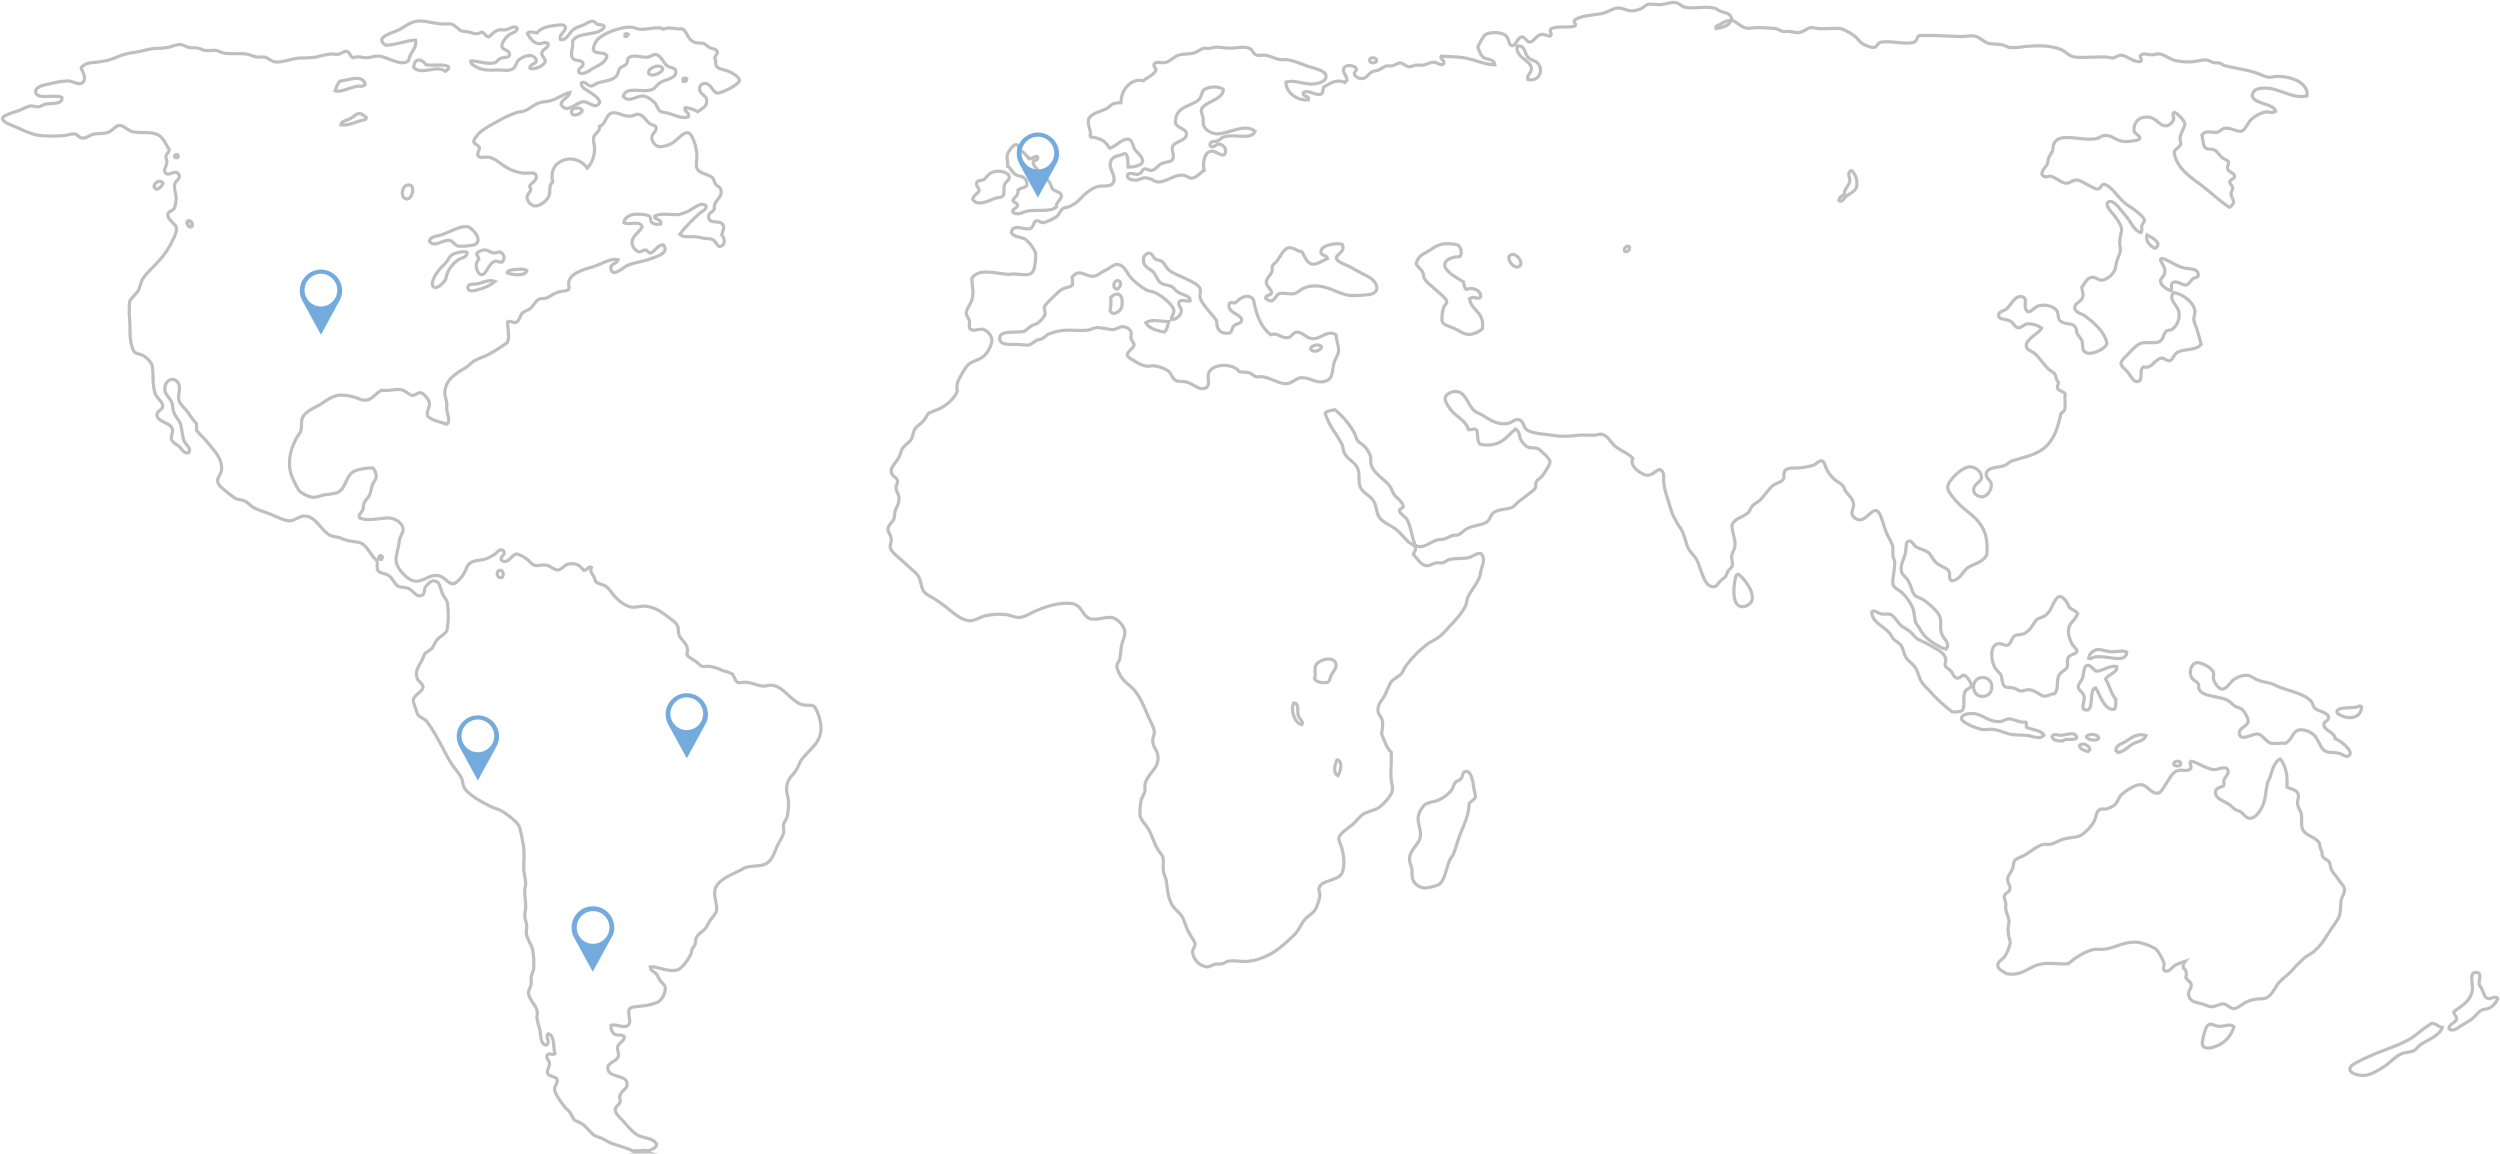 <?xml version="1.0" encoding="utf-8"?>
<!-- Generator: Adobe Illustrator 24.2.1, SVG Export Plug-In . SVG Version: 6.00 Build 0)  -->
<svg version="1.1" id="Layer_1" xmlns="http://www.w3.org/2000/svg" xmlns:xlink="http://www.w3.org/1999/xlink" x="0px" y="0px"
	 viewBox="0 0 779 359.5" style="enable-background:new 0 0 779 359.5;" xml:space="preserve">
<style type="text/css">
	.st0{opacity:0.5;}
	.st1{fill:none;stroke:#7F7F7F;stroke-miterlimit:10;}
	.st2{fill:#74ABDE;}
</style>
<g class="st0">
	<path class="st1" d="M775.5,311.2c0.9-0.1,2.1-0.9,2.8-0.1c-0.5,1.4-1.5,2.5-2.8,3.1c-0.6,0.3-1.4,0.2-2.1,0.5
		c-1.2,0.5-1.9,1.8-3,2.7s-2.4,1.5-3.5,2.2s-2.5,2-3.8,1c0.1-1.8,2-1.7,2.4-3.1c0-1-0.9-1.2-0.9-2.2c2.1-1.8,5.3-3.1,5.8-6.9
		c0.2-1.7-1.1-5.2,0.9-5.4c2.4-0.2,1,2.4,1.2,3.7c0.1,0.5,0.6,0.9,0.9,1.6C774.1,309.7,774,310.9,775.5,311.2z"/>
	<path class="st1" d="M761,320.2c-0.8,2.5-4.5,3.8-6.9,5.4c-0.7,0.5-1.3,1.6-2.2,1.9c-1.2,0.5-2.5,0.3-3.7,0.9
		c-2,0.9-3.5,2.8-5.2,3.9s-4.3,2.7-6.3,2.8c-2.2,0.2-6.3-1.2-3.6-3.3c1.6-1,3.2-1.8,4.9-2.5c4.3-2.1,10.2-3.6,13.8-6.1
		c2-1.5,3.8-3,5.7-4.2C758.3,318.4,759.9,320,761,320.2z"/>
	<path class="st1" d="M735.1,220c0.5-0.1,0.5,0.2,0.8,0.3c-0.2,2.1-1.5,3.5-4.2,3.3c-1.2-0.1-3.4-1-3.5-1.6
		C727.9,219.8,733.7,221.1,735.1,220z"/>
	<path class="st1" d="M727.7,230.2c1.1,0.3,5.9,3.7,4.3,5.2c-0.8,0.9-1.9-0.4-3.3-0.7c-1.8-0.4-3.2,0.1-4.5-0.9
		c-1.4-1.1-1.8-3.6-3.3-4.9c-1.2-1-2.7-1.5-4.2-1.5c-2.4,0.3-2.3,3-4.5,4.2c-2-0.2-3.3,0.4-4.8-0.1s-2.4-2.6-3.9-2.8
		s-5.1,2.4-5.7,0.1c-0.5-1.9,2.5-2.5,2.7-3.8s-1.2-3.3-1.8-3.9s-1.5-0.6-2.2-1s-1.4-1.3-2.2-1.8c-3.1-1.6-7.9-1-9.1-3.6
		c-0.2-0.5,0.1-1-0.2-1.6s-1.5-1.1-2-1.8c-1.1-1.8-0.3-4.5,1.5-4.8c1.6-0.2,4.9,1.8,5.2,3c0.2,0.6-0.1,1.4,0,2.1
		c0.2,0.9,1.5,3.1,2.7,3.1c1.5,0.1,2.5-2.3,3.9-3.1c1.2-0.8,2.5-1.2,3.9-1.2c1.3,0.1,2.1,1.1,3.6,1.6c1,0.4,2.4,0.6,3.6,0.9
		s2,0.9,3.1,1.3c3.6,1.3,7.8,2.1,9.7,4.4c0.5,0.6,0.5,1.6,1.2,2.2s4.1,1.3,4.2,2.7c0.1,1.1-1.4,1.2-1.5,2.2
		C724.2,227.9,727.2,227.7,727.7,230.2z"/>
	<path class="st1" d="M696.1,319.9c-0.6,2.1-1.9,4-3.8,5.2c-1.3,0.9-5.7,2.8-6.1,0.1c0.2-1.7,0.6-3.4,1.2-4.9
		c1.1-2.1,2.2-0.7,3.9-0.5S694.7,318.8,696.1,319.9z"/>
	<path class="st1" d="M684.4,102.1c0.6,1.8,1,3.6,1.5,5.2c-1.7,2-4.9,1.3-7.3,2.4c-1.1,0.5-1.5,2.4-2.5,2.7
		c-0.9,0.2-1.6-0.8-2.4-0.8c-2.2,0-3.2,3.6-5.8,2.7c-1.5,0.9,0.1,4.3-1.8,4.6c-1.3,0.2-2-1.5-2.8-2.6c-1-1.3-2.3-2-2.4-3
		s2.2-2.8,2.8-3.6c0.8-0.9,2.5-2.6,3.6-2.8c2-0.4,4,0.2,5.5-0.4c1.3-0.6,1.4-2.6,2.1-3.2s1.3-0.3,1.8-0.6c1.9-1.3,2.8-3.8,2.1-6
		c-0.5-1.7-3.3-3.5-1.5-5.5c2.7,0.3,6.2,2.9,6.6,5.5c0.2,1-0.4,2.1-0.3,3.1C683.8,100.7,684.1,101.4,684.4,102.1z"/>
	<path class="st1" d="M685,85.8c-0.3,0.8-1,0.6-1.6,1s-1.3,1.8-2.1,2c-1.2,0.2-2.5-1.2-3.8-0.9c-1.4,0.3-0.6,1.4-1,2.7
		c-1.2-0.3-3.2-1.6-3.3-3c0-0.9,1.1-1.4,1.3-2.4c0.4-1.7-0.7-2.6-1.3-4.2c0-0.2,0.1-0.3,0.2-0.4c1.5-0.3,4.3,2.4,7.6,3
		C683.1,83.9,684.9,83.7,685,85.8z"/>
	<path class="st1" d="M679.5,237.8c0.2,1.2-2,1.1-2.2,0.3C677.3,237.1,679.2,236.8,679.5,237.8z"/>
	<path class="st1" d="M669,73.2c1.5,0.8,5.1,2.6,2.5,4.2C670,76.8,668.4,74.9,669,73.2z"/>
	<path class="st1" d="M662.1,231.2c1.7-0.9,3.6-3,6.6-2c-0.7,1.9-2.9,1.8-4.3,2.7s-2.7,2.4-4.5,2.6c-0.1-0.3-0.3-0.5-0.6-0.6
		C659.3,232.2,660.9,231.9,662.1,231.2z"/>
	<path class="st1" d="M658.1,203.1c1.8,0,3.4-0.5,4.6,0.1c-0.2,3.8-6,0.9-9.9,1.5c-0.8,0.1-1.1,0.8-2,0.4c0.2-1.4,1.4-2.5,2.8-2.7
		C654.8,202.3,656.5,203.1,658.1,203.1z"/>
	<path class="st1" d="M659.6,207.7c0.2,2.1-2.7,2.3-3.5,3.9c1.2,1.9,1.7,4.6,3.2,6.3c-0.1,1.1,0.2,2.6-0.5,3.1
		c-3,0.6-4.6-4.8-5.8-6.7c-2.3,0.4-0.2,7.8-3.3,6.9c-1.5-0.4,0-2.6-0.3-4.2c-0.3-1.4-1.7-1.7-1.8-2.9c-0.1-0.9,1-1.9,1.3-2.8
		c0.5-1.4,0.2-4,1.8-4c0.8,0,1.9,1.7,2.4,1.8C654.9,209.4,657,207.2,659.6,207.7z"/>
	<path class="st1" d="M654,230c-0.6,1.1-3.6,0.6-3.9-0.4C650.7,228.4,653.8,228.7,654,230z"/>
	<path class="st1" d="M651.2,233.6c-0.2,0.2-0.4,0.4-0.6,0.6c-1.1-0.4-2.3-0.6-2.7-1.8C648.7,231.2,651.2,232.2,651.2,233.6z"/>
	<path class="st1" d="M647.1,229.9c-0.8,1.1-3.4-0.1-4.3,1c-1.6,0-3.1-0.1-3.4-1.4c0.5-1.1,1.9-0.3,3-0.4
		C644.2,229,646.7,227.7,647.1,229.9z"/>
	<path class="st1" d="M626,287.2c0-1.3-0.8-2.5-1-3.9c-0.1-0.5,0.1-1.2,0-1.8c-0.1-0.9-0.6-1.7-0.5-2.2c0.2-1,1.4-1.1,1.7-2
		c0.5-1.4-0.6-1.6-0.6-3.3c0-1.2,0.9-1.8,1.5-3.3c0.3-0.7,0.3-2,0.6-2.5s2-1.2,2.7-1.5c2.3-1.1,4.1-3.2,6.5-3.6
		c0.6-0.1,1.4,0.1,1.8,0c1.4-0.2,3.1-1.4,4.9-1.8s3.4-0.3,4.8-1c1.7-1.1,3.2-2.7,4.2-4.5c0.7-1.6,0.5-3,1.8-3.6
		c0.6-0.3,1.3,0,1.9-0.1c1-0.3,1.9-0.7,2.7-1.4c1-0.9,1.2-2.5,2.4-3.4c1.1-0.9,2.2-1.6,3.4-2.2c0.7-0.4,1.6-0.6,2.4-0.6
		c2.1,0.2,3.1,3.1,5.4,2.6c0.8-0.2,1.7-1.9,2.4-3c1.1-1.5,1.9-3.6,3.7-4c1.5-0.4,3.2,0.6,4-0.8c0.2-0.9-0.7-1.5,0-2.1
		c1.7,0.1,4.7,2.5,7.3,2.6c1.4,0,4.1-1.6,4.3,0.6c0.1,1-1.1,1.7-1.3,2.7c-0.2,0.7,0.3,1.1-0.2,1.8c-1.2,0.5-2.5,0.7-2.5,2.1
		c0,1.7,2.4,2.5,3.9,3.4c1,0.6,1.9,1.6,2.4,1.9s1.2,0.4,1.5,0.6c1,0.6,1.7,2.1,3,2.1c1.5,0,3-1.9,3.9-3.8c1-2.2,1-4.8,1.5-7
		c0.2-0.8,0.7-1.5,0.9-2.2c0.6-2,1.4-4.8,3.1-5.5c1.8,1.9,2.4,5.6,2.1,8.7c1.2,0.9,3.3,0.6,3.6,2.7c0.1,0.7-0.4,1.6-0.3,2.4
		c0.1,1.3,1,2.4,1.2,3.4c0.3,2-0.3,3.6,0.6,5.1c1.2,1.8,3.5,1.8,5,3.8c0.1,0.9,0.3,1.9,0.8,2.7c0.1,0.5,0,1.2,0.2,1.5
		c0.5,1,1.8,1.1,2.2,2c0.2,0.4,0.2,1.2,0.5,2c0.4,1.1,1.4,1.9,2.1,3s1.8,2.2,2,3c0.3,1.5-0.8,2.5-1,3.7c-0.3,1.5,0,3.4-0.6,5
		c-0.7,1.8-2.4,3.6-3.7,5.8c-1.1,2-2.5,3.7-4.2,5.2c-0.9,0.8-2.1,1.2-3,2c-1.4,1.3-2.7,2.6-3.9,4c-1.3,1.4-3,2.5-4,3.7
		c-1.5,1.8-2.3,4.7-4.9,5c-1.5,0-2.9,0.2-4.3,0.6c-2.2,0.9-3.7,2.5-4.8,2.5s-2.2-1.4-3.3-1.5s-2.1,0.9-3.9,0.9
		c-0.7,0-1.1-0.4-2.1-0.7c-2.1-0.7-4.5-0.6-4.8-3c-0.2-1.3,0.8-1.9,0.8-3s-1.2-1.4-1.7-2.4c0.3-1,0.3-2.3-0.8-3
		c-0.1-0.8,0.1-1.5,0.6-2.1c-1,0.3-2,0.7-3,1.2c-1.1,0.6-1.9,2.2-3.1,1.9c-1.2-0.4-0.3-1.6-0.5-2.5c-0.6-1.6-1.4-3.1-2.5-4.4
		c-1.6-0.9-3.3-1.6-5.1-2c-4.6-0.7-7.6,1.8-11.2,2.1c-0.9,0.1-2-0.1-2.8,0c-3,0.5-6.4,2.9-8.2,4.5c-3.1,0.3-6.2-0.6-9.4,0.3
		s-5,3.6-9.9,2.8c-1-0.8-2.7-1.2-2.7-2.7c0-1.1,1.7-1.9,2.2-2.7c0.8-1.3,1.4-2.7,1.7-4.2c0-1-0.7-2.2-0.6-3.4
		C625.5,289.2,626,288.2,626,287.2z"/>
	<path class="st1" d="M623.5,224.8c0.8-0.1,1.4-0.7,2.2-0.8c1.7-0.1,3.5,1.3,5.5,1c0.5,0.5,0.1,0.9,0.2,1.6c1.8,0.9,4.6,0.8,5.5,2.5
		c-1.3,1.4-3.3,0.4-4.9,0.1c-1.5-0.2-3.1-0.1-4.8-0.3c-2.1-0.2-4-1.4-6-1.6c-1.2-0.2-2.5,0.2-3.6,0c-1.3-0.2-6.4-2.1-6.4-3.4
		s2.3-1.8,4.3-1.5C618.2,222.9,620,225.2,623.5,224.8z"/>
	<path class="st1" d="M627.5,214.4c-1.1-0.3-2.2-0.1-2.7-0.4c-1-0.6-0.9-2.4-1.2-3.4s-1.6-1.6-2.2-3c-1-2-1.4-6.6,1.2-7
		c1-0.2,2.1,0.6,2.8,0.5c1.4-0.4,1.2-2.2,2.4-3c0.7-0.4,1.9-0.3,2.8-0.6c1-0.5,1.8-1.2,2.4-2.1c0.6-0.8,1.1-2,1.9-2.5
		s1.8-0.6,2.5-1.2c2-1.5,2-3.6,3.6-5.4c1.3-1.5,3.4,1.5,3.6,2.7c0.8,1,2.2,1.2,2.8,2.2c-0.9,2.6-3.4,2.9-2.8,6.6
		c0.2,0.9,0.5,1.7,0.9,2.6c0.4,0.9,1.7,1.8,1.7,2.4c-0.1,1.1-2.4,1.1-2.8,2.2s0,1.2-0.2,2.8c-0.6,1.2-2.3,1.5-2.8,3
		c-0.6,1.8,0.1,4.1-1.3,5.4c-1-0.1-2.1,0.9-3.3,0.7s-2.6-1.9-4.7-2c-0.8,0-1.7,0.5-2.5,0.4C629,215.3,628.5,214.7,627.5,214.4z"/>
	<path class="st1" d="M617.8,211.1c3.8,0,3.8,5.9,0,5.9S614,211.1,617.8,211.1z"/>
	<path class="st1" d="M612.2,210.4c1,0.8,1.7,1.8,2.1,3c0,1.1-1.6,1-2.1,2.4c-0.7,2.2,0.3,4.6-0.9,5.7c-1,0.3-2,0.4-3,0.3
		c-2.6-2-5.1-4.2-7.2-6.7c-0.9-0.8-1.7-1.7-2.4-2.7c-0.8-1.4-1-3-1.9-4.4c-0.8-1.2-2.2-2-3-3.3c-0.6-1-0.7-2.4-1.3-3.4
		s-1.7-1.3-2.4-2.1c-0.5-0.5-0.8-1.2-1.2-1.8c-1.9-2.3-5.5-3.4-5.7-6.7c0.8-0.9,1.6,0.3,3,0.6c0.9,0.2,2-0.1,2.7,0.1
		c1.4,0.4,2.3,2.6,3.7,3.7c0.8,0.6,1.9,1.1,2.7,1.8s1.5,1.8,2.2,2.2c1,0.6,2.3,1,3.6,1.8c1.7,1.1,4.8,2.2,5.2,4.5
		c0.1,0.6-0.3,1.5-0.2,1.9c0.2,0.8,1.2,1.1,1.8,1.8c0.7,0.8,0.9,2.1,2,2.2S611.1,210.2,612.2,210.4z"/>
	<path class="st1" d="M541.5,178.9c1.3,0.4,5.6,5.7,4.3,8.5c-0.7,1.1-2,1.8-3.3,1.6c-3-0.5-2.4-7.1-1.5-9.7
		C541.2,179.2,541.3,179,541.5,178.9z"/>
	<path class="st1" d="M441.9,254.7c0.2-1.5,0.9-2.8,2-3.9c1.4-1,3.2-0.9,4.6-1.6c1.4-0.7,2.6-1.6,3.6-2.7c0.7-0.9,0.8-2,1.4-2.7
		c0.4-0.5,1.3-0.6,1.8-1.2s0.3-1.5,1-2.1c2.1-0.9,2.7,2.9,3,5.5c0.2,0.7,0.3,1.4,0.5,2.1c-0.2,1.2-1.5,1.4-2,2.3
		c-0.1,3.3-1.4,6.1-2.5,8.8c-1,2.3-1.6,4.9-2.4,6.9c-0.3,0.7-0.9,1.3-1.2,2c-1.1,2.5-1.5,6.5-3.5,7.6c-1.3,0.5-2.8,0.9-4.2,1
		c-1.8-0.1-3.4-1.3-3.9-3c-0.1-0.9-0.2-1.8-0.1-2.7c-0.2-1.2-0.9-2.2-0.8-3.6c0.3-3,3.3-4.5,3.4-7
		C442.8,258.5,441.7,256.6,441.9,254.7z"/>
	<path class="st1" d="M369.7,41.6c0.2,2.5-3.8,2.2-4.4,4.3c-0.2,1,0.5,2.3,0.3,3.2c-0.3,1.6-1.8,1.1-3.7,1.9c-1,0.4-1.9,2-3,2.1
		s-1.6-0.6-2.2-0.5c-1,0.2-0.7,1.4-2.1,1.7c-1.1,0.2-3.2-1-3.3,0.5c-0.1,1,1.8,1.5,3,1.3c0.9-0.1,1.6-0.7,2.5-0.7
		c1.8,0,2.9,1.3,4,1.3c2.6,0.1,5.1-2.4,7.8-2.1c1.2,0.1,1.9,1,2.8,0.9c1.5-0.1,2.7-1.8,3.8-2.4c-0.5-2.5,0-5.8,2.4-6
		c1.6-0.1,4,2.8,4.3,0c0.1-1.2-1.3-2.3-2.2-2.2s-2,1.7-2.7,0.3c0-1.4,1.5-1,2.4-1.3c0.6-0.2,1.1-0.9,1.8-1.2
		c3.6-1.2,8.5,1.2,9.9-1.8c-3.2-2.7-8.5,1-12.1,0.8c-1.5-0.1-3.5-1.2-4-2.7c-0.1-0.7-0.1-1.3-0.1-2c-0.1-1-0.6-2-0.6-2.5
		c0.1-2.7,6.9-3.2,6.9-6.6c-1.3-1.2-5.1-1-6.3,0.3c-0.4,0.5-0.4,1.4-1,2.4c-1.3,2-5.7,2.3-7,4.8c-0.5,0.9-0.7,2-0.6,3
		C366.5,39.7,369.6,40.1,369.7,41.6z"/>
	<path class="st1" d="M334.1,188.1c-4.3-0.6-8.7,1.1-11.7,2.4c-1.7,0.8-3.4,1.9-4.9,1.9s-2.8-0.8-4.2-0.9c-2-0.2-3.9-0.1-5.9,0.3
		c-1.7,0.3-3.3,1.5-4.8,1.6c-2.9,0.2-5.7-2.6-7.5-4c-1.1-0.9-2.2-1.6-3.3-2.4s-2.6-1.4-3.5-2.2c-1.2-1.1-1.2-3.1-1.8-4.6
		c-0.7-1.8-3-3.1-4.6-4.8c-1.3-1.3-4.2-3.2-4.5-4.8c-0.1-0.8,0.4-1.8,0.3-2.7c-0.1-1.3-1.1-2.1-1-3c0-1.3,1.6-2.3,1.9-3.4
		c0.2-0.6,0.1-1.4,0.3-2.1c0.4-1.5,1.4-2.4,1.2-4.6c-0.1-0.9-0.9-1.7-0.9-2.9c0-0.8,0.5-1.2,0.5-1.9c-0.1-1.3-1.8-1.5-2-3
		s1.5-2.8,2.4-4.5c0.4-0.8,0.7-2,1-2.6c0.8-1.3,2.2-1.9,2.9-3.1c0.5-0.9,0.6-2.3,1-3c0.5-0.9,1.6-1.4,2.7-2.6c0.9-1,1.2-2.1,1.8-2.5
		c0.9-0.4,1.8-0.8,2.7-1.1c2.6-1.1,4.8-3,6.1-5.6c-0.4-2.4,0.2-3.4,1.2-5.1s1.6-3,3.1-3.9c1.9-1,3.6-1.2,4.9-3.1
		c0.8-1.1,1.4-2.4,1.6-3.7c-0.1-1.7-1.3-3.1-2.8-3.6c-1.4-0.2-3.4,1-4.2-0.4c-0.2-0.5,0.1-1.6,0-2.1c-0.2-1-1-1.7-1-2.4
		c-0.1-1.4,1.4-2.9,1.8-4.5c0.6-2.2,0-3.9-0.1-6.4c2.1-3.3,6.8-1.7,11.4-1.3c0.7,0,1.5-0.2,2.2-0.1c2.8,0.1,4.9,0.9,5.8-1.5
		c0.4-1.7,0.6-3.4,0.5-5.1c-0.7-1.6-1.8-3.1-3.1-4.2c-1.5-0.9-3.6-0.5-4.5-2.2c0.7-3,4-0.5,6-1.2c1-0.4,0.9-2.1,1.8-2.4
		c0.6-0.2,1.4,0.6,2.2,0.6c1.4-0.4,2.8-1,4-1.8c1-0.7,1.2-2,2.1-2.6c0.6-0.3,1.3-0.5,2-0.6c1.4-0.6,2.7-1.6,3.7-2.7
		c1.2-1.5,3.8-3.3,5.3-3.6c2-0.4,4.5,0.4,4.9-1.8s-1.8-3.7-1-6c0.6-1.8,2.2-1.5,4.5-2.5c1.1,0.8,0.8,3,0.9,4.3
		c1.4,0,4.2-0.4,4.5-1.7c0.3-1.5-2-3.1-2.5-4s-0.7-2.8-1.8-3c-1.8-0.4-3.6,1.9-5.8,2.8c-0.5,0.2-0.6-2-3.6-3s-2,0-2.4-0.5
		c-0.5-0.7,0-0.5-0.1-1.4c-0.2-1.2-0.9-2.5-0.6-4.2c1.1-2,3.8-2.3,5.7-3.3c0.7-0.4,1.3-1.2,2.1-1.5c0.8-0.2,1.5-0.3,2.3-0.3
		c0-4.8,4-7.8,7-6.8c0.3-0.3-0.4,0.2,0-0.1c1.3-1,3-1.7,3.8-3c0.4-0.8-0.7-1-0.5-2.1c0.5-1,2.4-0.3,3.4-0.5c1.5-0.2,2.9-2,4.5-2.4
		s3.5-0.1,5.1-0.8c0.9-0.4,1.8-1.2,2.7-1.3c0.3,0,1.2,0.2,1.6,0.1s1.2-0.4,2-0.4c1.1-0.1,2.5,0.3,3.9,0.3c2.4,0.1,4.6-0.7,6.6,0.1
		c1,0.4,0.9,1.6,2.2,2.1c0.7,0.2,1.6-0.1,2.5,0c1.5,0.1,3,1.1,4.9,1.4c0.7,0.1,1.4-0.1,2.1,0c2.1,0.3,4.5,1.4,6.6,2.1
		c1.8,0.6,5.5,1.3,5.5,3c0.1,2-3.2,2.5-4.6,2.5c-2.4,0-5.5-1.4-7.9-0.6c0,3.4,3.7,5.9,7,5.5c0.3-1.6-1.9-0.7-1.6-2.2
		c1.5-1.1,3.3,0.8,5.4,0.5c0.8-0.2,0.7-1.4,0.9-2.2c1.8-1.1,4-2.7,6.7-1.5c0.1-0.3,0.3-0.5,0.6-0.6c0.2-1.6-1.8-2.5-0.8-4
		c0.5-1.1,3.3-0.7,3.7,0.2c0.2,1-0.7,0.9-0.6,1.8c0.4,0.9,1.4,1.4,2.4,1.4c1.5-0.1,1.8-1.4,3.1-2.1c0.5-0.3,1.4-0.3,2.1-0.6
		s1.6-1,2.2-1.2c0.5-0.1,1.2,0,2-0.1c0.9-0.2,1.8-0.9,2.5-0.9c0.9,0,1.5,1,2.7,1.2c0.6,0.1,1.3-0.4,2.2-0.5c0.7-0.1,1.5,0.1,2.1,0
		c1.4-0.2,2.4-1,3.6-0.9c0.8,0,2.3,1.2,2.8,0.6c1-1-1.3-1.7-0.6-2.5c2.3,0.2,4.7,0.1,7,0.5c3.4,0.5,6.6,2.2,9.7,2.2
		c-0.3-2.1-2.7-1.5-3.7-2.4c-0.8-0.9-1.3-2-1.6-3.2c0.6-1.3,1.3-2.5,2.1-3.6c1.3-1.2,5.6-1.2,6.9,0.4c0.9,1.1,0.6,2.9,1.8,2.8
		c1.1,0,1.6-2.6,2.9-2.7c1-0.1,1.5,1.7,2.5,1.6c1.2,0,2.1-2.3,3.8-2.4c0.9,0,1.2,0.4,2.5,0.6c0.9-0.6-0.3-1.4,0.2-2.2
		c1.7-1.2,5.5-0.3,7.6-1c0.6-0.7-0.8-1.2-0.1-1.9c1.9-1.3,5-1.4,8.1-1.9c1.9-0.3,3.7-1.7,5.2-1.8s3.1,0.9,4.5,0.9
		c0.9,0,1.8-0.3,2.7-0.6c0.8-0.3,1.4-1.1,2.2-1.4c1.3-0.3,3,0.2,4.5,0s3-0.8,4.2-0.6s2,1.3,3,1.5c3.2,0.5,6.4-0.5,9.3,0.3
		c0.5,0.1,1,0.7,1.7,0.9c1.9,0.7,3.2,0.5,3.6,2.8c1.5,0.5,2.4,1.9,4.2,2.4c1.2,0.3,2.4-0.1,3.8-0.1c1.9,0,3.7,0.1,5.5,0.3
		c0.9,0.1,1.6,0.8,2.4,0.9c0.6,0.1,1.4-0.1,2.1,0c0.8,0.2,1.7,0.3,2.5,0.4c1.6-0.1,2.8-1.4,4-1.6c0.8,0,1.5,0.1,2.2,0.3
		c2.5,0.2,5.4-0.3,7.5,0.1c1.5,0.6,2.9,1.4,4.2,2.4c0.9,0.7,1.4,1.7,2.2,2.2s2.8,1.3,3.6,1.2c1-0.1,1-1.2,2-1.6
		c3-0.7,8.2,0.9,10.6-0.1c0.9-0.4,0.7-1.4,1.5-2c4.5-0.2,9,0.2,13.2,0.3c1.5,0,3-0.4,4.3-0.1s2.6,1.7,4,2.2c1,0.3,2.7,0.2,4.2,0.4
		c1,0.2,1.8,0.8,2.5,0.9c1.6,0.1,3.1,0,4.7-0.3c3.4-0.3,7.8-0.5,11.2,0.9c1.8,0.7,2.5,2.2,4.5,2.4c2.8,0.3,7.1-0.2,9.9,0
		c0.6,0.1,1.2,0.2,1.8,0.3c1-0.1,1.5-0.9,2.7-0.9c1.5,0,3.8,2.3,6,2c0.9-0.6-0.7-1.5,0.2-2.1s2,0,3.3,0c0.7,0,1.6-0.4,2.2-0.3
		c1.7,0.1,3.2,1.6,5.2,2.1c1.9,0.4,3.9,0.5,5.8,0.3c1.4-0.2,2.7-0.6,4-0.5c0.7,0.1,1.2,0.6,2,0.8s1.3,0,1.8,0.1s1,0.6,1.5,0.8
		c2.8,0.8,6.5,1.2,9.4,2.1c1.7,0.5,3.5,1.6,4.9,1.6c0.7,0,1.3-0.3,2.2-0.3c4.5,0,9.8,1.9,9.4,6.1c-5.3,1.2-9.7-3.6-15.3-2.2
		c-1,0.2-1.7,1.1-1.8,2.1c0.2,2.6,6.8,2.4,7.3,4.9c-1.1,0.8-2.3,0-3.2,0.2c-1.7,0.4-3.2,1.2-4.5,2.4c-1,1-1.9,3.4-3,3.6
		c-1.3,0.3-3.4-1.3-5.4-0.9c-0.7,0.2-1.5,1.1-2.1,1.2c-1.7,0.3-3.8-0.9-4.8,1c0.5,1.4,0.2,3.3,1.3,4c0.7,0.5,1.7,0.1,2.5,0.5
		c1,0.4,1.6,1.7,2.5,2.4c0.7,0.6,1.5,0.6,2,1.3c0.1,1.1-0.4,1.2-0.3,2c0.2,1.3,2.2,1.5,2.2,2.4c0.1,1.1-1.2,0.8-1.5,1.9
		c-0.1,0.7,0.8,0.9,0.9,1.8c0.1,0.6-0.5,1.2-0.5,2c0.1,1,0.8,1.7,0.8,2.5c-0.2,0.7-0.7,1.3-1.3,1.6c-2.9-1.8-5.5-4.4-8.5-6.7
		s-8.2-5.4-8.7-10.5c0-0.8,1.7-1.4,2-2.5c0.1-0.5-0.2-1.1-0.2-1.8c0.1-1.8,1.6-3.5,1.5-4.5s-2.2-3.3-3.3-3.6c-0.9,0.5,0,1.4-0.2,2.1
		c-0.3,1.1-1.2,1.9-2.2,2.1c-2.8,0.2-3.2-3.7-7.7-2.5c-1.7,0.6-2.7,2.4-2.4,4.2c0.1,0.7,1.9,1.4,1.8,2.2s-4.1,1.1-5,1
		c-2.4-0.2-3.7-2-5.8-1.9c-1.1,0-2,0.9-2.8,1c-4.7,0.9-11.7-2.3-13.3,1.8c-0.2,0.6-0.1,1.3-0.3,2c-0.4,0.7-0.8,1.4-1.2,2.1
		c-0.2,0.5-0.2,1.4-0.5,2.1s-3.1,3.2-0.6,3.9c0.6,0.2,0.9-0.3,1.7-0.2c1.3,0.2,3.4,2.2,4.9,2.2c0.9,0,2.2-1,2.8-1
		c1.4-0.1,2.4,0.8,3.5,1.3s2.5,1.5,3.3,1.5c1.4-0.1,0.7-1,2.1-1.5c2.6,0.8,3.8,3.5,6.3,5.7c0.9,0.8,2.2,1.5,3.5,2.5
		c0.7,0.6,2.8,2.2,2.8,3s-0.6,1-0.8,1.7c-0.2,0.9,0.3,1.6-0.3,2.2c-2.4-0.9-2.9-3.2-4.7-5.2c-0.6-0.7-1.3-1.6-2.2-2.7
		c-0.4-0.5-2-2.2-3-1.8c-1.9,0.7,1,3.6,1.5,4.2c1,1.3,2.3,3.1,2.4,4.5c0,0.9-0.6,2.5-0.6,4c0,1,0.3,2,0.2,2.8c-0.3,1-0.6,1.9-1,2.8
		c-0.4,1.1-0.4,2.4-0.8,3.2c-0.8,1.5-2.2,2.7-3.9,3c-1.2,0.1-1.8-1-3-0.9c-1.8,0.1-2.2,1.8-3.3,3.1c0.1,1.5,0.6,2,0.3,3
		c-0.4,1.6-2.6,1.9-2.5,3.4s2,1.8,3,2.4c1.8,1.3,3.5,2.8,5,4.5c0.8,1.1,2,3.1,2,4.2c-0.1,1.5-4.4,3.6-6.2,3s-1.1-2.1-1.5-3.6
		c-0.3-1.1-1.2-1.6-1.6-2.6c-0.2-0.5-0.1-1.2-0.5-1.8c-0.9-1.5-2.5-0.7-4.3-1.7c-1.2-0.6-0.9-1.9-1.3-3.1c-0.6-1.6-3.4-2.4-5.5-2
		c-1.6,0.3-2.1,1.7-3.6,2c-2.2-1.3,0.5-4.5-2.2-4.8c-2.1-0.2-3.4,3-4.6,3.9c-0.8,0.6-2.3,0.8-2.4,1.7c-0.2,1.7,1.8,1.3,3.3,1.9
		s1.6,2.2,2.8,2.2c1.1,0.1,1.8-1.1,2.8-1.2c1.6,0,3.2,0.4,4.5,1.3c-0.8,1.8-4.8,3.2-4.8,5.5c0,1.4,1.6,1.6,2.8,2.6
		c1,0.8,2.4,3,3.9,4.5c0.6,0.7,1.7,1.1,2,1.5c0.7,1,0.6,2.2,1.3,2.8c0.1,0.8-0.4,1-0.3,1.8c0.4,1.1,2,0.9,2.4,1.9
		c-0.3,2.6,0.8,5-1.3,6c-1,4.6-2.1,8.2-5.2,10.8c-2.8,2.3-6.6,2.9-10,4c-0.9,0.3-1.6,1.2-2.4,1.5c-2,0.7-5.5,0.3-5.7,2.7
		c-0.1,1.2,1.5,1.9,1.6,3.1c0.2,1.9-1.5,3.8-2.7,3.9c-0.9,0.1-2.8-0.5-2.8-2.1c-0.1-1.8,2.2-2.5,2.4-3.6c0.3-1.9-1.7-3.8-3.9-3.6
		c-2,0.1-6.5,4.1-6.6,6.3c-0.1,1.6,3.2,5,4.3,6c4.2,3.7,8.7,5.9,7.9,15c-1,2.3-3.7,2.8-5.8,4c-1.6,1-2.4,3.9-5.1,4.2
		c-1.1-0.4-0.5-2.1-0.8-2.8c-0.4-1.1-2.5-1.6-3.9-2.7c-1.1-0.9-1.6-2.3-2.4-3.1c-1-1-2.6-1.2-3.9-1.9c-0.8-0.4-1.4-2-2.2-1.9
		c-1.3,0.1-0.9,1.3-1.2,3.4s-1.8,3.7-1.3,6.1c0.2,1,1.5,1.8,2.1,2.9c1,1.7,1.2,3.7,2.2,4.6c0.7,0.6,1.9,0.8,2.7,1.4
		c1.6,1.1,4.4,3.6,4.9,5c0.7,1.6,0,3.4,0.5,5.1c0.5,1.9,3,3.3,1.5,5.2c-1.4-0.4-2.7-1.1-3.9-1.9c-1.8-1.1-3.3-2.6-4.3-4.5
		c-0.4-0.6-0.8-1.2-1.2-1.8c-0.5-1.3-0.4-2.9-0.9-4.5c-0.8-1.8-1.9-3.4-3.3-4.8c-1-1-2.9-1.6-3-3c-0.1-2,0.7-4.4,0.6-6.7
		c0-0.5-0.4-1-0.5-1.6c-0.2-1.1,0.1-2.6-0.2-3.6c-0.4-0.9-0.8-1.8-1.3-2.7c-0.5-0.9-0.9-1.9-1.2-2.9c-0.6-1.7-1.3-5.1-2.7-5.2
		s-3,2.8-4.9,2.9c-1.1,0-2.1-0.7-2.5-1.8c-0.2-0.9,0.5-1.9,0.5-2.9c-0.1-2-1.5-2.8-2.5-4.2c-0.4-0.6-0.5-1.4-0.9-1.8
		c-0.7-0.8-2-1.3-2.8-2.1c-0.8-0.8-1.5-1.7-2.1-2.7c-0.6-1.2-0.8-2.7-1.6-2.9s-1.8,1.1-2.7,1.4c-1.3,0.4-2.6,0.6-4,0.8
		c-3,0.2-5.5-0.6-5.1,3c-0.5,1.6-2.2,1.6-3.3,2.4c-1.4,1-2.5,2.9-4,4.5c-0.8,0.8-1.9,1.2-2.5,1.9s-0.8,1.5-1.3,2.1
		c-1.6,1.5-4,1.6-5.1,3.8c-0.1,2.5,1.2,4.4,0.9,6.7c-0.1,1.1-0.9,2-1,3.1c-0.1,1,0.4,2,0.2,3c-0.1,0.5-0.7,0.8-1.2,1.5
		s-0.6,1.4-0.9,1.8c-0.5,0.6-1.3,1.1-1.8,1.6c-0.8,0.9-0.9,1.5-1.7,1.6c-3.3,0.5-4.1-5.8-5.5-8.4c-0.7-1.2-2-2.3-2.7-3.7
		c-0.8-1.7-1-3.8-2.1-5.7c-1.1-1.6-2-3.2-2.8-4.9c-0.5-1.4-1-3.2-1.5-4.8c-0.6-1.7-1-3.4-1.2-5.1c-0.1-1.9,0.4-3.1-1.2-3.9
		c-1.5,0.3-2.1,1.8-3.8,1.8s-5.9-2.8-4.6-5.2c-1-1.5-3.7-2.3-5.7-4c-1.1-1-2.2-3.4-4.2-3.6c-0.6,0-1.2,0.1-1.8,0.3
		c-1.3,0.1-3.5-0.1-5,0c-2.1,0.3-4.2,0.4-6.3,0.3c-1.5-0.2-3.3-0.4-4.8-0.6c-1.9-0.2-4.5-0.6-5.5-1.6c-0.7-0.6-0.9-2.6-2.1-2.9
		c-1.4-0.3-2.1,0.8-3.4,1.1c-2.8,0.6-5-0.6-6.9-1.8c-1.3-0.9-2.5-1.3-3.4-1.9c-2.3-1.5-2.7-6.1-6.1-6.2c-1.2,0-3.1,0.7-3.3,2.1
		c-0.1,1,1.1,2.7,1.6,3.4c1.7,2.4,4.8,3.3,5.7,6.4c0.6,0.2,1.9-0.6,2.5,0.1c0.6,1.4,0,3.9,1.3,4.5c6.2,1,8-2.4,10.8-4.8
		c1.6,1.1,1.1,2,1.6,3.1c0.5,1.1,1.4,2.1,2.5,2.6c0.8,0.3,1.7,0,2.9,0.4c0.7,0.3,3.7,3.1,3.8,4s-1.9,3.9-2.5,4.6s-1.5,1.1-1.8,1.8
		s-0.1,1.6-0.3,1.9c-0.3,0.6-1.6,1.4-2.4,2.1c-0.8,0.7-1.7,1.3-2.5,1.9c-1,0.7-1.5,1.7-2.5,2.1c-2,0.7-3.9,0.4-5.5,1.5
		c-1.1,0.7-1.1,2.3-2.4,3.1s-3.7,0.9-5.7,1.8c-1.3,0.6-2,1.7-3.1,2.1c-0.5,0.2-1,0-1.5,0.1c-1,0.3-1.9,1-2.9,1.2
		c-0.7,0.2-1.5,0.1-2.2,0.3c-2.3,0.7-4.4,3-6.7,1.6c-1.1-2.5-1.3-5.7-2.5-7.9c-0.6-1.1-1.9-1.5-2.4-2.7c-0.1-1,1.1-0.7,1.2-1.5
		c-0.4-1.6-1.9-2.4-2.9-3.7c-0.5-0.7-0.7-1.6-1.2-2.4c-1.8-2.6-5.3-4-6-7.2c-0.2-0.9,0-1.6-0.1-2.2c-0.4-1.2-1-2.2-1.8-3.1
		c-0.6-0.7-1.7-1.1-2.4-2.1c-0.4-0.6-0.5-1.6-0.9-2.2c-1.5-2.8-3.6-5.2-6-7.2c-1.2,0.2-2.5,0.3-3.1,1.1c0.6,1.8,1.5,3.6,2.5,5.2
		c1.1,1.5,2.1,3.1,2.9,4.8c0.2,0.6,0.2,1.4,0.5,2.1c0.9,2.4,3.9,3.1,4.5,5.8c0.4,1.8-0.1,3.1,0.5,4.9s3.1,2.8,4.2,4.5
		c0.9,1.4,0.9,3.3,1.5,4.6c0.9,1.9,3.4,2.8,5.2,4c1.6,1.2,2.8,2.9,4.2,4.2c0.8,0.7,1.9,0.9,2.1,1.6c0.3,1-0.4,1.4-0.6,2.2
		c1.1,1.2,2.3,3.4,4.2,3.6c0.8,0.1,1.8-0.7,3-0.9c0.6-0.1,1.3,0.1,1.8,0c0.8-0.1,1.5-0.9,2.4-1.1c1.5-0.3,3.3-0.2,5.2-0.4
		s3.1-1.8,4.5-1.4c1.5,1.7,0.4,3.6,0,5.2c-0.2,0.6-0.2,1.2-0.3,1.6c-0.8,2.7-2.9,4.6-3.9,7c-0.3,0.7-0.2,1.6-0.6,2.4
		c-1.1,2.4-3.4,4.8-5.2,6.7c-0.9,1.1-1.9,2.1-3,3c-1.1,0.9-2.4,1.4-3.6,2.2c-2.5,1.9-4.7,4.1-6.6,6.6c-0.7,0.9-1,1.9-1.6,2.7
		c-1,1.1-2.5,1.6-3.3,2.7c-0.7,1.3-1.3,2.6-1.8,3.9c-0.8,1.7-2.5,2.9-2.2,5.2c0.1,0.9,0.9,1.5,1.2,2.4c0.5,1.6,0.1,2.9-0.1,4.6
		c0.9,2.1,1.5,4.3,3,5.7c0.2,3-0.3,6,0,8.5c0.1,1.6,0.8,2.8,0.1,4.3c-1,1.8-2.4,3.3-4,4.5c-1.4,0.9-3.6,1.1-5.1,2.2
		c-1.1,0.8-1.9,2.1-3,3c-1.8,1.5-4.2,2.9-4.3,4.3c-0.1,0.9,0.7,2.2,0.9,3c0.6,2.2,1.1,5.4,0.1,7.8c-1.1,2.6-6.6,2.1-7.2,4.8
		c-0.2,0.8,0.4,1.5,0.3,2.4c-0.3,1.5-0.8,3-1.5,4.3c-0.7,1.2-2.2,1.8-3.1,2.9c-1.2,1.3-1.8,3.2-3.1,4.6c-2,2-4.1,3.9-6.4,5.5
		c-2.6,1.7-5.6,2.8-8.7,3.1c-1.8,0.1-3.8-0.4-5.7-0.1c-0.7,0.1-1.5,0.8-2.4,0.9c-0.5,0.1-1.1-0.1-1.6,0c-0.9,0.2-1.8,0.9-2.7,0.9
		c-2.4-0.3-4.2-2.3-4.5-4.6c0-0.9,0.8-1.7,0.8-2.5s-1.2-2.2-2.1-3.9s-1.2-3.6-2.1-4.9s-2.2-2.1-2.9-3.3c-1.4-2.3-1.5-5-1.9-7.8
		c-0.2-0.9-0.8-1.9-0.9-3c-0.2-1.4,0.2-2.9-0.1-4c-0.2-0.9-1.2-1.8-1.8-2.9c-1.1-1.9-1.8-4.5-2.7-6s-2.5-2.9-2.7-4.5
		c0-1.4,0.1-2.8,0.3-4.2c0.2-1.1,0.9-1.9,1.2-3c0.2-0.7,0-1.6,0.1-2.4c0.8-3.4,4.5-4.7,4-8.8c-0.2-1.8-1.5-2.6-1.6-4.6
		c-0.1-0.9,0.5-1.8,0.5-2.7c0-1.3-1.1-3.1-1.6-4.3c-1.5-3.3-2.5-6.3-4.6-8.8c-1.2-1.4-2.8-2.3-3.7-3.6c-0.9-1.1-1.5-2.4-1.8-3.8
		c0-0.9,0.6-1.4,0.9-2.2c0.3-1.1,0.3-3.2,0.7-4.9c0.2-0.8,1.1-2.7,0.9-4c-0.5-1.8-1.8-3.3-3.6-4.1c-2.1-0.5-4.2,0.7-6.9,0.4
		C337.2,192.3,337.4,188.6,334.1,188.1z"/>
	<path class="st1" d="M416.9,241.7c0.7-1.1,1.6-4.2,0-4.9h-0.3C416,238,415.2,241,416.9,241.7z"/>
	<path class="st1" d="M414.8,210.4c0.5-1,1.7-2.1,1.5-3.4c-0.4-2.9-5.8-1.5-6.4,0.6c-0.4,1.4,0.2,2.5-0.3,3.9
		c0.6,1.1,2.1,1.3,3.9,1.2C414.5,212.2,414.4,211.3,414.8,210.4z"/>
	<path class="st1" d="M405.7,225.8c0.6-1.1-1-1.8-1.2-3c-0.3-1.4,0.3-3-0.9-3.7h-0.5C402,221.5,403.6,225.6,405.7,225.8z"/>
	<path class="st1" d="M507.8,77.1c-0.6-1.1-2.2,0.3-1.5,1.3C507.4,78.5,507.7,77.9,507.8,77.1z"/>
	<path class="st1" d="M472.9,83.2c2.4-0.5,0-4.3-1.8-3.9C468.8,79.9,471.3,83.5,472.9,83.2z"/>
	<path class="st1" d="M461.9,102.5c0.8-5.2-3.3-5.6-4-9.3c0.4,0,0.2-0.4,0.5-0.4c1-0.5,2.5,0.8,3-0.4c0-1.8-2.2-3.1-4.5-2.2
		c-0.6-0.4-0.7-1.5-0.9-2.4c-1.7-1-5.9-3.2-5.8-5.2c0-1.7,2.2-2.6,4.6-2.6c1-0.8,0.4-3.2-0.6-3.7c-3.9-0.8-5.9-0.3-8.4,1.5
		c-1.2,0.8-2.5,1.4-3.1,1.9c-0.7,0.6-1.2,1.5-1.4,2.4c0.1,0.9,1.4,1.5,2,2.7c0.3,0.6,0.2,1.4,0.5,1.9c0.7,1.4,2.3,2.4,3.6,3.6
		c0.9,0.9,3.4,2.7,3.4,3.7c0,0.9-0.8,1-1,2c-0.4,1.2-0.5,2.5-0.5,3.8c0.3,1.6,2,1.7,3.6,2.4s3,1.9,4.6,2
		C459,104.2,460.6,103.6,461.9,102.5z"/>
	<path class="st1" d="M426.6,91.8c4.1-0.7,2.2-4.2,0.1-5.4c-1.6-0.9-3.4-1.7-5.2-2.8c-1-0.7-5.1-1.9-5.1-3.2s3-1.9,1.8-4.3
		c-2-0.5-6.9,0.3-6.6,2.5c0.2,1.3,1.7,0.6,2.1,2c-1.5,0.5-3.2,1.9-4.8,1.7c-1.8-0.3-2.3-2.5-3.3-3.9c-1.4,0-2.4-1.4-4-1.2
		s-2.7,2.8-3.6,4c-0.5,0.7-1.2,1-1.5,1.7c-0.2,0.4,0,1-0.1,1.5c-0.5,1.7-2,2.3-1.8,3.7c0.1,1.3,1.5,1.9,1.6,3
		c-0.1,1.2-2,0.6-1.8,1.9c2.7,2.2,2.8-1,4.2-1.5c1.1-0.4,3.2,0.3,4.6,0c1.1-0.2,2-1.3,3.3-1.8c0.9-0.4,1.9-0.6,2.9-0.6
		c4.8-0.2,7.8,2.9,12,3C423.2,92.1,424.9,92,426.6,91.8z"/>
	<path class="st1" d="M417.1,109.4c0.1-1.6-0.6-2.8-0.8-5.1c-2.8-1.7-4.8,1.6-7.6,1.2c-1.7-0.2-3-2.2-4.8-2c-1,0.2-1.5,1.5-2.5,1.7
		c-2.1,0.4-3.1-1.7-5.4-0.9c-3.2-2.4-4.6-6.4-5.4-10.9c-1.7-2.3-4.4-0.4-5.7,1c-0.8,0-1.8-0.4-1.9,0.4c-0.6,2.8,3.9,3.1,3.9,4.9
		c0,1.2-1.8,1.1-2.5,1.9s-0.3,1.7-1.4,2.2c-3,0.3-3.9-1.3-3.9-3.9c-1.3-1.9-2.9-3.3-4-5c-0.6-0.7-1-1.5-1.2-2.4
		c-0.1-0.7,0.3-1.6,0.1-2.4c-0.3-1.4-3-2.5-4.6-3.3s-4-1.6-5.2-2.7c-0.9-0.8-1.3-2-2.1-2.6s-1.5-0.3-2.1-0.8
		c-0.8-0.6-0.7-1.5-1.8-1.8c-0.6-0.2-1.4,0.6-1.8,1.1c-0.7,3.3,1.9,3.5,3.1,4.9c0.8,1,1.2,2.5,2.1,3.2s2.1,0.6,3.3,1.1
		c0.8,0.3,1.3,1.3,2.1,1.8c1.4,0.9,3.7,1,3.9,2.7c-0.9,0.6-2.9-0.9-3.6,0.6c-0.2,1,0.8,1.5,0.8,2.4c0,1.5-1.7,3.1-3.1,2.8
		c-0.1-0.9,0.8-1.6,0.8-2.6c-0.1-1.9-3.9-4.8-5.8-5.7c-0.9-0.4-2-0.4-2.9-0.9c-1.8-1.1-3.5-2.4-4.9-4c-1.1-1.4-2-4-4.3-3.9
		c-1,0.1-1.8,0.9-2.5,1.3c-0.8,0.4-1.5,0.8-2.2,1.2c-0.7,0.6-1.5,1-2.4,1.2c-1.9,0.1-3.5-1.4-5.1-1c-0.5,0.1-1,0.6-1.6,1.2
		c0.1,0.8,0.1,1.6,0.1,2.4c-0.5,0.8-1.9,0.8-3,1.3c-1.5,0.8-2.9,2.5-4.2,3.7c-0.8,0.8-1.5,1.5-1.6,2.1s0.4,1.4,0.3,2.1
		c-0.5,1.1-1.4,2.1-2.4,2.8c-0.5,0.4-1.2,0.4-1.8,0.8c-1.2,0.7-1.7,1.6-2.7,1.8c-2.6,0.5-7.4-0.5-7.3,2.2c0,1.8,2.5,1.9,4,1.8
		c2.1-0.1,3.9,0.4,5.1,0.2c0.8-0.2,1.7-1.1,2.5-1.5c0.5-0.2,1.1-0.2,1.5-0.4c0.9-0.4,1.4-1.2,2.1-1.5c1.7-0.7,3.5-1.1,5.4-1.2
		c2-0.1,4.1,0.2,6.7,0c0.9-0.1,1.9-0.7,2.9-0.8c1.6-0.1,3.8,0.6,5.1,0.6c0.9,0,1.9-0.9,3-0.9c1.1,0,2.2,0.6,2.7,1.7
		c0.1,0.4-0.2,1.1-0.1,1.8c0.2,1.1,1.1,1.5,1,2.2c-0.1,0.9-2.4,2.2-2.1,3.3c0.2,0.7,1.9,1.4,2.7,2c1,0.6,2.1,1.1,3.3,1.3
		c0.9,0.1,1.6-0.2,2.4-0.1c1.5,0.2,2.9,0.7,4.2,1.5c1.4,1,1.2,2.6,2.8,3.2c0.7,0.2,2,0.1,2.8,0.3c2.2,0.5,3.8,2.3,5.4,2.1
		c2.5-0.3,1.4-2.7,1.6-4.3c0.6-3.8,8.1-3.7,9.6-1c1.1,0.3,2,0,3.3,0.4c0.7,0.2,1.2,1,2,1.2c0.5,0.1,1.3-0.1,1.9,0
		c2.9,0.3,5.5,2.5,7.9,2.1c1.6-0.2,2.7-1.7,4.2-1.8c2.9-0.2,4.7,2.1,7.8,1c2.3-0.8,1.8-3.2,2.5-5.6C416,111.8,417,110.7,417.1,109.4
		z"/>
	<path class="st1" d="M578.5,58.3c0.4-1.8-0.1-3.8-1.5-5.1c-1.7,0.3-0.5,2.1-0.6,3.2c-0.2,1.5-1.8,2.5-1.7,4
		c-0.6,0.7-1.6,0.9-1.7,2.1c1,0.7,1.4-0.5,2.1-1.2C576.4,60.3,578.1,59.6,578.5,58.3z"/>
	<path class="st1" d="M539.3,6.4c-1.7,0-2.3,0.7-3.3,1.2c-0.6,0.3-1.7,0.5-1.3,1.3C536.1,8.7,539,8.1,539.3,6.4z"/>
	<path class="st1" d="M476.1,24.8c3.5,0.8,5.2-3.1,2.8-5.4c-0.5-0.5-2.4-0.7-3.1-2c-0.9-1.5-0.8-3.4-3-3c0,0.2,0,0.4-0.1,0.4
		c-0.2,3.3,4.6,4.1,4.5,6.7C477.1,23,475.6,23.2,476.1,24.8z"/>
	<path class="st1" d="M426.8,19.1c-0.4-1.6,2.6-1.4,2.1,0.1C428.4,19.7,427.1,19.7,426.8,19.1z"/>
	<path class="st1" d="M408.4,108.7c0.1-1.2,2.9-1.7,3.4-0.6C411.6,109.3,409,110.1,408.4,108.7z"/>
	<path class="st1" d="M357,100.6c1.6-1.3,5-0.4,7.2-0.4c-0.4,1.1-0.5,2.6-1.4,3.3C360.4,103,358.1,102.4,357,100.6z"/>
	<path class="st1" d="M346.1,92.7c2.1-2.2,4.2-1,3.4,3.1c-0.5,1.2-2.6,2.9-3.6,1C346.2,95.4,346.2,94,346.1,92.7z"/>
	<path class="st1" d="M349.1,87.9c0.2,0.9-0.2,1.8-1,2.2C346,89.8,347.5,86.2,349.1,87.9z"/>
	<path class="st1" d="M320,57.5c0.1-1-0.5-1.9-1.4-2.4c-0.5-0.3-1.2-0.2-1.8-0.5c-1.5-0.8-2-2.5-2.8-2.8c0.1-1.6-0.5-2.8,0-3.9
		c0.3-0.7,1.4-2.5,2.4-2.8c1.3-0.5,1.2,3,2,2c0.3,0,1.8,1.9,2,2c0,0.9,0.1-0.8,0,0c0.2,1.4,2.7-1.3,3,0c-0.2,1.4-1.5,0.5-1.5,1.5
		s1.8,2.6,2.7,3.8c0.7,0.9,1.8,1.5,2.4,2.4s0.6,1.7,1,2.1c0.8,0.8,2.6,0.9,2.7,2c0.2,1.4-1.8,2-1.5,3.6c-2,1.6-5.5,0.8-8.8,1.2
		c-1.5,0.2-3.2,1.7-4.8,0.4c-0.4-1,1.3-1.1,1.5-2.1c-0.1-0.9-1.2-0.8-1.5-1.5c0.4-1.2,1.8-1.4,1.6-3.2
		C318.1,58.3,319.8,58.7,320,57.5z"/>
	<path class="st1" d="M308.8,53.9c2-1.2,5.5-0.3,5.7,1.2c0.1,1.1-1.1,1.3-1.5,2.5s0.1,2.5-0.4,3.3s-1.7,0.6-2.5,0.9
		c-1.9,0.6-5.5,2.8-7,0.3c0.2-1.3,1.5-1.6,2-2.7c0-0.9-0.9-1.3-0.8-2.2c0.2-1.1,1-0.8,2.2-1.2C307.3,55.6,307.6,54.5,308.8,53.9z"/>
	<path class="st1" d="M206.5,21.3c0.3,1.3-3.9,3.1-4.4,1.4C201.8,21.3,205.4,19.6,206.5,21.3z"/>
	<path class="st1" d="M201.5,359h-2.2C200,358.8,200.8,358.8,201.5,359z"/>
	<path class="st1" d="M194.8,10.7c0.3-0.2,0.6-0.2,0.9,0c-0.1,0.4-0.3,0.7-0.9,0.6V10.7z"/>
	<path class="st1" d="M181.4,34.5c0,0.8-3,2.2-3.3,0.6c-0.1-0.5,0.2-1,0.6-1.2C179.6,33.4,181.4,33.7,181.4,34.5z"/>
	<path class="st1" d="M119.1,173.7c-0.1,0.2-0.2,0.4-0.3,0.6C117.2,174.2,118.7,172.2,119.1,173.7z"/>
	<path class="st1" d="M58.3,69c1-0.6,2.1,0.9,1.3,1.7C58.5,70.9,58.2,69.5,58.3,69z"/>
	<path class="st1" d="M221.6,74.5c-0.7-0.2-1.6-0.1-2.5-0.3s-1.7-0.4-2.4-0.4c-1.9-0.2-3.9,0.3-4.9-0.8c1.9-2.4,4.1-4.7,6.4-6.7
		c0.7-0.6,2.1-1,1.8-2.2c-1.3-1.1-2.8,0.1-4,0.8c-1.3,0.9-2.7,1.5-4.2,1.9c-2.5,0.4-5.8-0.7-7.8,0.6c-0.3,1.1,2.3,0.7,1.9,2.4
		c-0.9,0.3-1.9,0.1-2.7-0.4c-0.7-0.6-0.3-1.6-0.8-2c-0.8-0.6-3.6-0.8-4.9-0.6c-1.6,0.3-3,1.2-3.1,2.6c1.9,0.9,5-0.9,5.7,1.3
		c-1,1.9-3.5,2.9-3.1,5.4c0.3,1.1,1,2,2.1,2.4c0.8,0.1,1.3-0.7,2.1-0.6s0.7,1.1,1.6,0.9c1.4-0.6,2.2-2.6,3.9-2.5
		c2,2.4-1.8,3.6-3.9,4.3c-2.4,0.9-5.5,1.3-7.3,2.1c-1,0.4-4.6,3.9-5.1,1.2c-0.4-2,1.8-1.4,2.2-3c-2.3-0.4-4.5,1-6.6,1.8
		c-3,1.1-8.1,1.9-8.8,5.2c-0.1,0.7,0.3,2-0.1,2.4s-2.5,0.4-3.4,0.8c-1.4,0.5-2.7,1.6-3.6,1.8c-0.7,0.2-1.7,0.1-2.1,0.3
		c-1.2,0.5-1.6,2.1-3,3.1c-0.6,0.4-1.8,0.8-2.2,1.2c-0.8,0.8-0.9,2.7-2.2,3c-0.9,0.1-1.6-0.7-2.4-0.2c-0.1,1.9,0.7,4.5-0.1,6.4
		c-1.9,1.4-3.9,2.7-6,3.8c-1.2,0.7-2.4,0.9-3.9,1.7c-1.1,0.5-2.1,1.8-3.3,2.5c-2.9,1.7-6.3,3.7-6.3,7.9c0,0.9,0.5,1.9,0.6,3
		c0.1,0.6-0.1,1.3,0,2c0.2,1.6,1.3,3.6,0,4.6c-2-0.8-4.6-1.1-6-2.6c-0.4-1.5,0.8-2.7,0.6-4c-0.1-1.1-1.7-3-2.6-3.2s-1.8,0.8-2.7,0.8
		c-1.1-0.1-2.2-1.6-3.6-1.8c-2.1-0.2-3.7,0.5-6,0.2c-2.3,1.2-2.9,3.3-5.7,3.1c-1-0.1-1.9-0.8-3-1c-1.4-0.4-2.9-0.6-4.3-0.6
		c-2.6,0.2-4.4,2-6.6,3.2c-1.9,1-4.7,2.3-5.2,4.3c-0.3,1.1,0,2.7-0.4,3.8c-0.4,0.7-0.8,1.3-1.2,1.9c-1.7,3.1-3.1,7.1-1.8,11.5
		c0.7,1.8,1.5,3.5,2.5,5.1c1.2,1.1,2.7,1.8,4.3,2.1c1.2-0.1,2.3-0.4,3.4-0.8c1.3-0.1,2.6-0.3,3.9-0.6c3.2-1,2.6-5.4,5.8-6.9
		c1.8-0.6,3.7-0.9,5.5-0.9c0.8,0.7,1.2,1.8,1.1,2.9c-0.1,0.8-0.8,1.4-1.2,2.5s-0.4,2.1-0.8,2.9c-0.4,1-1.4,1.8-1.8,2.7
		c-0.2,0.6-0.1,1.4-0.3,1.9c-0.3,1-1.7,1.7-1,2.7c3.2,1.3,7.1-0.4,9.9,0.1c1.2,0.2,3.6,1.6,3.6,3.4c0,1.4-1.1,2.3-1.2,3.8
		c-0.2,1.9-1,4.2-1,5.7c-0.1,2.5,3.7,6.8,6.3,6.7c2.9,0,4.5-2.8,7.9-1.4c1.1,0.5,2.3,2.3,3.6,2.2c1-0.1,2.6-1.9,3.3-3.1
		c0.9-1.5,0.9-2.8,2.4-3.6s2.9-0.4,4.9-1.2c0.9-0.4,1.8-0.9,2.6-1.5c0.7-0.5,1.5-1.8,2.4-0.9c1.2,1.2-1.5,1.9-0.4,3.1
		c2.1,1.1,3.1-2,4.6-2.1c1.1,0.3,2.1,0.8,3,1.5c1.2,0.8,1.6,1.9,2.8,2.1c0.8,0.2,2.1-0.3,3.3-0.1c1.5,0.2,2.4,1.5,3.6,1.5
		c1.4,0,2.1-1.6,3.3-1.8c2.6-0.5,3.6,0.3,4.8,1.9c1.3,0.2,1.4-1.5,2.5-0.9c-0.6,1.3,0.2,1.9,0.8,3c0.3,0.7,0.3,1.2,0.6,1.5
		c0.7,0.7,2.1,0.7,3.1,1.4s1.7,2,3,3.4s3.5,3,5.2,3.1s3-0.5,4.3-0.3c3.1,0.4,5,1.9,7.2,3.6c1.2,0.9,2.3,1.6,2.7,2.7
		c0.3,0.8,0.1,1.8,0.4,2.7c0.7,1.9,3.4,2.8,2.4,6c0.4,0.9,1.5,1.3,2.5,2c0.9,0.5,1.6,1.6,2.6,1.8c0.6,0,1.2-0.1,1.8-0.1
		c1.5,0.2,3,0.7,4.4,1.4c0.9,0.2,1.8,0.5,2.7,0.9c0.8,0.5,0.9,2.2,1.8,2.7c0.6,0.3,2-0.1,3,0c1.6,0.2,3.8,1.2,5.2,1.2
		c0.9,0,1.6-0.4,2.4-0.3c3.7,0.3,5.8,4.7,9.3,6c1.1,0.4,2.8,0.1,3.6,0.4c1.3,0.6,2.4,4.6,2.5,6.4c0.3,5.4-3.9,7.2-6.3,10.8
		c-0.5,0.8-0.8,2-1.5,3c-1.4,2.1-3,2.6-2.9,6.4c0.1,1.1,0.6,2.1,0.6,3.3c0,1.6-0.1,3.1-0.4,4.6c-0.2,1-1.1,1.8-1.2,2.7
		s0.3,1.6,0.1,2.4c-0.4,1.2-1,2.3-1.6,3.3c-1.4,2.5-1.7,5.6-4.5,6.6c-1.6,0.6-3.9,0.3-5.7,0.9c-0.7,0.2-1.6,0.9-2.6,1.3
		c-2.6,1.2-6.3,2.9-7,5.5c-0.6,2.4,0.9,4.3,0.4,7c-0.5,0.9-1.1,1.7-1.8,2.5c-0.6,0.9-1,1.9-1.6,2.7c-0.9,1.1-2.3,1.6-2.9,3.1
		c-0.2,0.5-0.1,1.1-0.3,1.9c-0.1,0.3-0.6,0.8-0.9,1.4s-0.2,1.2-0.4,1.6c-0.7,1.4-2.7,4.5-4.2,4.9c-3.1,0.9-6.4-1.3-8.5-0.9
		c0.3,1.5,1.4,1.4,2.1,2.4c0.3,0.7,0.7,1.4,1.2,2.1c0.7,0.8,1.3,1.1,1.4,2c0,1.7-0.8,3.4-2.2,4.4c-1.4,0.6-2.8,1-4.4,1.2
		c-1.1,0.2-4,0.2-4.5,0.9c-0.8,1,0.4,3.6-0.1,4.6c-1.1,2.2-4.1-0.1-5.7,0.6c-0.2,1.1,0.3,2.2,1.2,2.8c0.9,0.5,2.4-0.2,3,0.9
		c-0.3,1.5-1.9,1.7-2.2,3.1c0,1.4,0.5,1.8,0.3,2.7c-0.4,1.9-3.4,1.9-3.3,3.9c0.1,3.1,5.9,1.8,6,4.8c0.1,1.8-1.6,1.8-2.2,3.6
		c-0.3,1,0.2,1.2,0,2c-0.2,1.1-1.5,1.4-1.5,2.5c0,1.4,2.1,3,3.1,4.2c1.1,1.4,2.3,2.6,3.7,3.6c2.1,1.2,5.2,0.9,6.1,3
		c-0.3,1.3-1.5,1.6-2.7,2h-0.3c-0.7-0.2-1.5-0.2-2.2,0h-2.1c-2-0.9-4.4-1.5-6.9-2.4c-0.9-0.3-1.9-1.1-2.9-1.5
		c-0.7-0.3-1.5-0.5-2.1-0.8c-1.3-0.7-2.7-2.9-4-3.7c-0.8-0.5-2-0.8-2.6-1.4c-0.4-0.7-0.8-1.5-1.2-2.2c-0.5-0.7-1.4-1.2-1.9-2
		c-1.2-1.6-2.8-3.9-2.9-5.1s1.1-2,0.8-3.1s-2.7-0.8-3-2.1c-0.2-0.8,0.7-2,0.6-3.1c0-0.6-1.2-1.5-0.7-2.4s1.6,0.1,2.4-0.4
		c-0.6-2.2,0.1-5.6-2.1-6.3c-1.1,0.9,1.1,3-0.8,3.6c-1.8-0.8-1.4-3.2-1.8-4.9c-0.4-1.1-0.7-2.3-0.9-3.5c0.1-0.7,0.1-1.4,0.1-2.1
		c-0.3-2-2.6-3.7-2.7-5.7c-0.1-1,0.6-1.8,0.8-2.8c0.1-0.7-0.1-1.5,0-2.2c0.1-1,0.7-1.8,0.8-2.7c0.1-2,0-3.9-0.3-5.8
		c-0.4-1.7-1.7-3.2-2-5.1c-0.1-0.7,0.2-1.8,0.1-2.7s-0.5-1.6-0.6-2.5c0-0.9,0.1-1.8,0.3-2.7c0.1-1.9-0.4-4-0.3-5.9
		c0-0.5,0.3-1,0.3-1.5c0-1.5-0.5-3.1-0.6-4.6c-0.1-2.8,0.3-4.9-0.1-7.5c-0.4-2-0.8-5-1.5-6.3c-0.8-1.4-3.9-3.8-5.5-4.6
		c-1.1-0.6-2.3-0.8-3.4-1.4c-2.4-1.2-7.2-3.7-8.2-6.1c-0.3-0.7-0.3-1.6-0.6-2.4c-0.6-1.5-2-2.9-3-4.4c-1.9-2.8-3.4-6.4-5.2-9.3
		c-0.8-1.5-1.8-3-2.8-4.3c-0.6-0.7-2.6-1.4-2.9-2.4c-0.3-1.4-1.4-3.3-1.2-4.3c0.2-1.4,3-2.6,3-3.9c0-1.1-1.5-1.8-1.8-2.7
		c-0.8-2.3,0.4-3.6,1.4-5.5c0.3-0.7,0.6-1.4,0.9-2.1c0.6-0.8,1.7-1.1,2.4-1.9c0.4-0.5,0.7-1.5,1.2-2.2c1.1-1.5,3-2.1,3.4-3.4
		c0.5-2.8,0.5-5.7,0.1-8.5c-0.3-1.1-1.3-2-1.6-3c-0.7-1.8-0.8-3.8-2.7-3.8c-1.1,0-2,1.3-2.7,2.1c-0.2,1.1-0.1,2.2-1.2,2.5
		c-1.7,0.5-2.4-1.8-4.3-2.4c-0.8-0.2-2-0.2-2.6-0.4c-1.4-0.6-1.9-2.8-3.4-3.6c-1.3-0.7-2.4-0.4-3.2-1.5c-0.3-0.7-0.1-2-0.2-3
		c-1.6-1-3-4.5-4.9-5.4c-1.3-0.6-3.2-0.5-4.8-1c-0.7-0.3-1.4-0.5-2.1-0.8c-0.9-0.1-1.8-0.3-2.7-0.6c-3-1.5-4.6-6.2-8.2-6.1
		c-1.6,0-3.1,1.5-4.5,1.5s-3.8-1.1-5.6-1.9s-3.9-1.3-5.4-2.1c-1.2-0.6-2.1-1.8-3.1-2.2c-0.8-0.4-2-0.4-2.7-0.7
		c-1.2-0.8-2.3-1.6-3.3-2.5c-1.1-0.8-2.4-2-2.4-3c-0.1-1.2,1.1-2.2,1.2-3.3c0.4-3.6-2.2-6.1-3.9-8.2c-1.2-1.6-2.7-2.9-3.9-4.3
		c0.1-0.7,0.1-1.4,0-2.1c-1-1.1-1.9-2.3-2.7-3.6c-0.9-1.2-2.6-2.5-2.8-3.9c-0.3-1.7,0.6-3.2,0-4.8c-1.1-2.7-4.8-1.5-4.3,2.1
		c0.1,1,1.5,2.3,2,3.3s0.3,2.2,0.8,3.5c0.4,1.2,1.5,2.1,2,3.4c0.6,2,0.6,4.3,1.2,5.5s2.4,2.2,1.3,3.6c-1.4,0.3-2-1.1-2.8-1.9
		c-0.5-0.5-2.3-1.3-2.5-2.4c-0.2-0.9,0.6-2.1,0.3-3.1c-0.5-2.1-4.8-2.2-4.8-4.4c0-1.4,1.8-1.5,1.8-2.8s-2-2.7-2.4-3.9
		c-0.4-1.5-0.6-3-0.6-4.5c0-1.5-0.1-2.9-0.3-4.3c-0.6-1.3-1.6-2.3-2.8-3c-1.3-0.7-2.3-0.4-3-1.5c-0.5-1.2-0.9-2.5-1-3.9
		c-0.2-1.8,0-3.8-0.2-5.7c-0.2-1.9-0.2-3.9,0-5.8c0.7-1.4,2.1-2.2,2.8-3.6c0.5-1,0.6-2.2,1.2-3.3c1.1-1.9,3.5-3.8,5.1-5.7
		c1.8-1.9,3.2-4.1,4.3-6.4c0.4-0.8,1.3-2.7,1.2-3.8c-0.2-1.4-2.9-2.6-2.7-4.3c0.1-1.1,1.7-1,2.1-2.1c0.3-0.9,0.4-1.8,0.5-2.7
		c0-1.5-0.7-3-0.5-4.5c0.2-1.3,2.2-1.8,1.2-3.3s-2.8,0.8-3.9-0.2s0.2-1.9,0.3-3.5c0-0.6-0.4-1.3-0.3-1.8c0.1-0.7,1.4-1.8,1-2.2
		c-0.8-1-1.7-3.6-3.5-4.5c-2.2-1.1-4.6-0.4-7.6-0.9c-1.9-0.3-2.8-2.1-4.5-2c-1.1,0.1-1.7,1.3-3.1,2s-3.4,0.4-4.8,0.7
		s-2.1,1.3-3.6,1.2c-1.2-0.1-1.2-1.2-2.7-1.3c-0.9,0.1-1.7,0.3-2.5,0.5c-3,0.3-5.9,0.3-8.9-0.1c-2-0.5-4-1.3-5.8-2.2
		c-1.8-0.8-5.1-1.8-4.9-3.1c0.1-0.8,3.1-1.7,4.3-2.1c2-0.6,3.2-1.6,4.6-1.7c0.6,0,1.3,0.3,2.1,0.3s1.7-0.8,2.7-0.9
		c2.1-0.3,5,0.1,4.8-2c-1.6-1.2-8.1,0.9-8.2-1.8c-0.1-1.6,2.5-2.1,4.4-2.5c1.9-0.5,3.8-0.8,5.8-0.9c1.7,0.1,4,2,4.9-0.1
		c0.5-1.5-0.6-2.8-0.9-4c1.3-1.8,3.6-1.5,5.4-1.8c2-0.2,3.9-0.7,5.7-1.5c1.8-0.8,3.7-1.3,5.7-1.5c2-0.3,4-1,5.8-1.2
		c1.5,0,2.9-0.1,4.3-0.3c1.3-0.2,2.6-1,4-0.9c0.9,0,1.8,0.7,2.7,0.9s1.9,0,2.8,0.2c0.7,0.1,1.4,0.6,2.1,0.7c1.1,0.2,2.4-0.1,3.4,0
		s1.9,0.8,2.8,0.9c2.3,0.3,4.9-0.1,7.2,0.3c0.8,0.2,1.6,0.6,2.5,0.8s1.8,0,2.7,0.1c1.2,0.2,2.2,1.4,3.4,1.5c2.3,0.2,4.9-1,7.3-1.2
		c1.8,0,3.6-0.1,5.4-0.3c1.6-0.5,3.2-0.8,4.8-1c0.8,0,1.5,0.2,2.2,0.1s1.7-1,2.5-0.9c1.1,0.2,0.9,1.6,2.1,2c1.3-0.7,2.6,0,4,0
		s2.7-0.7,4.2-0.5c2.7,0.4,6.5,3.1,8.7,1.6c0.6-0.4,0.4-1,0.9-2c0.7-1.3,2-2.8,1.6-4.6c-3,0.1-5.9,1.5-9.3,1.6
		c-3.4-2.2,0.9-3.5,3.4-4.5c2.1-0.8,3.7-2.6,6.3-3c2.1-0.3,4.4,0.5,6.9,0.8c1.4,0.2,2.9-0.1,3.8,0.1c1.5,0.4,2.2,1.9,3.4,2.2
		c0.5,0.1,1.4,0.1,2.1,0.3c1.3,0.3,2.6,1,3.9,0c1.1,0.2,1.2,1.3,2.2,1.5c1-0.5,1.8-1.9,3.3-2.2c0.7-0.1,1.4,0.1,2.1,0
		c1.2-0.2,2.9-1.8,3.6-0.3c-0.3,1.1-1.9,1.2-2.9,2.1s-2.1,2.5-1.9,3.3c0.2,1.4,2.3,0.9,2.4,2.7c-0.3,1-1.5,0.6-2.6,1
		s-1.3,1.3-2.2,1.5c-2.7,0.5-5-0.7-7.3-0.6c-0.1,1,1.2,1.6,1.8,1.9c2.1,1.1,3.9,1,6.9,0.9c1.6,0,3.3,0.5,4.6-0.5
		c0.8-0.6,0.8-1.8,1.5-2.5c1.1-1,2.5-1.5,4-1.5c0.7,0.1,1.6,0.9,1.6,1.5c0,1.4-1.9,0.9-2,2.4c1.3,0.8,4.6-0.8,4.8-2.1
		c0.1-0.9-1.1-1.5-1.1-2.4c0.1-1.6,2.2-1.5,2-3.1c-1-0.8-2.1,0.2-3.1,0c-1.5-0.2-2.8-2-3.4-3.2c0.6-0.8,2-0.3,3-0.1
		c1.1-1.5,3.1-2.1,6-2.4c1-0.1,2.4-0.5,2.9,0.5c0.2,1.4-2.1,2.3-1.6,3.9c2,0.5,2.7-2.2,4.3-3.3c0.9-0.5,1.9-0.9,2.9-1.2
		c0.9-0.4,1.9-1.2,2.7-1.2s1,0.7,1.8,1s1.7-0.2,2,0.8c-1.7,3-8.2,1.3-9.9,4.4c0.4,2.1-1,4,0.1,5.4c0.8,1,2.7,0.3,3.1,1.4
		c0.6,1.4-1.8,1.4-1.2,3c1.6,1,3.5-0.9,4.9-1.6s3.6-1.7,3.8-3.6c-0.8-1.5-3.7-0.3-4.2-1.9c-0.2-0.9,0.9-2.8,1.2-3.1
		c1.6-1.8,7-4.2,10.9-3.9c0.7,0.1,1.5,0.5,2.2,0.6c2.6,0.3,5.6-1.1,7.6,0c1.6-0.9,3.6,0.1,5.8-0.1c1.8,1,1.3,3.2,3.9,4.2
		c0.7,0.3,1.6,0.1,2.6,0.3c0.7,0.2,1.4,1,2.2,1.4c1.1,0.5,2,0.4,2.2,1.2s-0.8,1.3-0.8,2.1c0.6,0.5,0.1,1.3,0.4,2.1
		c0.6,1.4,2.3,1.3,3.9,1.9c1.1,0.5,3.6,1.9,3.4,3c-0.1,0.7-2.3,2-3,2.4c-0.5,0.2-3,1.5-3.9,1.4c-1.4-0.2-2-3.1-3.9-3
		c-0.9,0-1.6,0.7-1.6,1.5c0,0,0,0.1,0,0.1c0,2,2.2,2,2.2,3.7c0.1,2-1.1,2.2-2.8,3.5c-1.2-0.7-2.5-1.1-3.8-1.3
		c-0.9,1.1,1.6,1.5,0.8,3c-2.4,0.5-4.2-0.7-6.4-1.3c-0.8-0.1-1.5-0.2-2.2-0.5c-0.9-0.5-1.1-2-1.8-2.7s-2.4-2.1-3.8-2.1
		c-1.9,0-4.5,2.3-6,0.1c1-3.4,5.8-0.9,9-2.1c1.2-0.5,1.6-1.7,2.6-2.2c1.9-1.1,5.1-1.3,4.8-3.5c-0.1-1.1-1.7-1.1-2.6-1.6
		c-1.2-0.8-2.1-3.5-3.7-3.6c-0.9-0.1-1.5,0.7-2.4,0.8c-1.9,0.2-4.1-0.8-5.8,0c-0.8,0.5-0.3,1.2-0.9,2.1c-0.5,0.7-1.8,0.9-2.2,1.6
		s-0.4,1.9-1.2,2.5c-1.2,1.1-3.8,1.3-5.4,1.8c-0.7,0.2-1.6,1-2.2,1c-1.2,0-1.8-1.7-3.1-1c-0.1,1.6,1.7,2.2,2.8,3s2.6,1.6,3,3
		c-1.2,2.6-3.2-0.1-5.1-0.1c-2.1,0-5.2,4.1-7,0.8c0.4-1.8,2.4-2,2.8-3.7c-2.1,0.4-3.9,2.1-6.4,2.7c-1,0.2-2.1,0.2-3,0.5
		c-1.8,0.5-3,1.9-4.9,2.6c-0.7,0.3-1.6,0.2-2.4,0.5c-2,0.7-4,1.6-5.8,2.7c-1.8,0.9-3.6,2-5.3,3.2c-0.6,0.5-2.3,2.5-2.2,3.1
		c0.1,0.9,1.8,1.2,1.8,2.1c0,0.5-1,1.8-0.3,2.5s1.8,0.1,3.1,0.3c2.3,0.3,3.8,2.2,5.5,3.1c1.5,0.9,3.1,1.5,4.8,1.8
		c2.1,0.3,4.4-0.6,4.6,1s-1.9,2.2-2.1,3.2c1.1,1.5-0.8,2.2-0.8,3.4c0.2,1.3,1.1,2.4,2.4,2.7c1.5,0.1,3.7-1.5,4.4-3
		c0.7-1.8-0.2-3.2,1.2-4.5c-1-5,2.3-6.5,4-7c2.6-0.6,5.3,0.5,6.8,2.7c1.7-1.9,2.5-4.5,2.2-7c-0.2-0.8-0.3-1.6-0.3-2.4
		c0.2-1.2,2.2-2.1,1.9-3.6c2-0.6,1.9-3.7,3.9-4.2c1.7-0.4,3.6,1.2,5.8,1c0.7,0,1.7-0.7,2.4-0.6c1.5,0.2,2.4,2,3.4,2.8s2,0.5,2.2,1.5
		c-0.3,1.7-1.5,1.7-1.4,3.3c0.2,1.2,1.1,2.2,2.2,2.5c1.3,0.1,2.6-0.3,3.8-0.9c2-1,3.7-3.8,5.4-3.4c1.3,0.3,2.4,4.5,2.6,6
		s-0.2,2.8-0.1,4.3c0.2,2.5,3.4,2.3,4.9,3.6c0.5,0.4,0.7,1.4,1,2c0.8,1,1.7,1,1.8,2.1c0.3,2.6-2.4,2.8-2.1,5.7
		c-0.5,1.1-1.9,1.1-1.8,2.6c0.2,2.4,3.6,0.6,4.5,2.4c0.5,1-0.1,1.7-0.4,3.1c1.2,1.4,1.1,3.6-0.9,3.6
		C223.2,76.2,222.9,74.8,221.6,74.5z"/>
	<path class="st1" d="M59.7,70.6c0.7-0.7-0.3-2.3-1.3-1.7C58.2,69.5,58.5,70.9,59.7,70.6z"/>
	<path class="st1" d="M164.2,84.3c-0.6-0.6-2.7-0.4-4-0.3c-1,0.1-2.1,0.3-2.2,1C159.5,85.7,163.7,86.2,164.2,84.3z"/>
	<path class="st1" d="M156.4,81.7c0.8-0.7,0.9-1.8,0.2-2.6c-0.2-0.3-0.5-0.4-0.8-0.6c-0.5-0.1-1.1,0.4-2,0.3s-1.7-0.8-2.4-0.9
		c-1-0.1-2.1,0.3-2.8,1c-0.1,0.9,0.6,1,0.6,2c-1.5,1-0.7,4.5,0.8,4.7s2.3-3.8,4.3-4.2C155.1,81.3,155.4,81.8,156.4,81.7z"/>
	<path class="st1" d="M154.3,87.7c-2.1-0.8-4.1,0.5-5.8,0.8c-1,0.1-2.9-0.2-2.7,1.3c0.2,1.3,2.2,0.8,3.3,0.4
		C151,89.8,152.8,88.9,154.3,87.7z"/>
	<path class="st1" d="M147.8,76.3c3-1.3-0.6-5.2-1.9-5.6c-2.4-0.6-5.9,1.8-8.7,2.6c-1.6,0.4-3.1,0.5-3.4,1.8
		c1.4,2.3,4.2-0.5,6.3-0.2c1,0.2,1.7,1.6,2.7,1.8C144.4,76.8,146.1,76.6,147.8,76.3z"/>
	<path class="st1" d="M145.6,78.7c-0.6-0.7-4,0.1-4.9,0.8c-0.7,0.5-1.1,1.6-1.8,2.4s-1.5,1.5-2.1,2.2s-3.6,5-1.2,5.5
		c1,0.2,3.1-1.9,3.3-2.7c0.4-2.5,1.9-4.6,4-6C144.2,80.2,145.4,80.3,145.6,78.7z"/>
	<path class="st1" d="M126.9,62c1.7-0.1,2.8-5,0-4.3C125.1,58,124.6,62,126.9,62z"/>
	<path class="st1" d="M118.8,174.3c0.1-0.2,0.2-0.4,0.3-0.6C118.7,172.2,117.2,174.2,118.8,174.3z"/>
	<path class="st1" d="M55.5,48.9c0-0.3-0.2-0.3-0.2-0.6c-0.5,0-1-0.1-0.9,0.5c0.1,0.3,0.5,0.5,0.8,0.3C55.3,49,55.4,49,55.5,48.9z"
		/>
	<path class="st1" d="M212.9,25.4c0.7,0.1,1.1-0.1,1.1-0.9C213.3,24,212.3,24.6,212.9,25.4z"/>
	<path class="st1" d="M195.7,10.7c-0.3-0.2-0.6-0.2-0.9,0v0.6C195.4,11.5,195.5,11.1,195.7,10.7z"/>
	<path class="st1" d="M138.8,22.2c0.5-0.3,1.3-0.8,0.9-1.5c-1.7-0.8-4.4-0.2-6.9-0.5c-1.4-2-3.7-2.3-3.9,0.9
		C131.7,23.5,135.9,20.1,138.8,22.2z"/>
	<path class="st1" d="M112,37.7c0.8-0.3,2-0.1,2.2-1c-0.7-0.6-1.4-1.3-2.2-1.3c-1.1,0-1.6,0.9-2.7,1.5c-1.3,0.7-3,0.8-3.1,2
		C108.4,39.2,110.5,38.2,112,37.7z"/>
	<path class="st1" d="M111.2,26.9c1-0.2,1.9,0.3,2.6-0.6c-0.7-3.3-5.3-1.3-7.9-1c-0.7,0.9-1.2,1.9-1.5,3
		C106.4,28.8,108.9,27.3,111.2,26.9z"/>
	<path class="st1" d="M156.1,180c1.2-0.2,0.8-2.9-0.6-2.2C154.4,178.2,155,180.2,156.1,180z"/>
	<path class="st1" d="M55.3,48.3c0,0.3,0.2,0.3,0.2,0.6c-0.2,0.2-0.6,0.2-0.9,0c0,0-0.1-0.1-0.1-0.1C54.3,48.2,54.9,48.3,55.3,48.3z
		"/>
	<path class="st1" d="M50.8,57.2c-0.4,0.9-1.2,1.6-2.1,1.8c-0.3-0.2-0.5-0.5-0.7-0.8C48,56.8,50.1,55.7,50.8,57.2z"/>
</g>
<path class="st2" d="M330,47.9c0-3.7-3-6.6-6.6-6.6s-6.6,3-6.6,6.6c0,1,0.3,2,0.7,2.9l0,0l5.9,10.8l5.9-10.8l0,0
	C329.8,49.9,330,48.9,330,47.9z M323.4,52.8c-2.8,0-5.1-2.3-5.1-5.1c0-2.8,2.3-5.1,5.1-5.1c2.8,0,5.1,2.3,5.1,5.1c0,0,0,0,0,0
	C328.5,50.5,326.2,52.8,323.4,52.8C323.4,52.8,323.4,52.8,323.4,52.8z"/>
<path class="st2" d="M191.4,289.2c0.1-3.7-2.8-6.7-6.5-6.8c-3.7-0.1-6.7,2.8-6.8,6.5c0,1.1,0.2,2.2,0.7,3.1l0,0l5.9,10.8l5.9-10.8
	l0,0C191.2,291.2,191.4,290.2,191.4,289.2z M184.8,294.1c-2.8,0-5.1-2.3-5.1-5.1s2.3-5.1,5.1-5.1s5.1,2.3,5.1,5.1c0,0,0,0,0,0
	C189.9,291.8,187.6,294.1,184.8,294.1C184.8,294.1,184.8,294.1,184.8,294.1z"/>
<path class="st2" d="M155.5,229.5c0-3.7-3-6.6-6.6-6.6s-6.6,3-6.6,6.6l0,0c0,1,0.3,2,0.7,2.9l0,0l5.9,10.8l5.9-10.8l0,0
	C155.3,231.5,155.5,230.5,155.5,229.5z M148.9,234.4c-2.8,0-5.1-2.3-5.1-5.1c0-2.8,2.3-5.1,5.1-5.1c2.8,0,5.1,2.3,5.1,5.1
	c0,0,0,0,0,0C154,232.1,151.7,234.4,148.9,234.4L148.9,234.4z"/>
<path class="st2" d="M106.6,90.6c0-3.7-3-6.6-6.6-6.6c-3.7,0-6.6,3-6.6,6.6c0,1,0.3,2,0.7,2.9l0,0l5.9,10.8l5.9-10.8l0,0
	C106.4,92.6,106.6,91.7,106.6,90.6z M100,95.5c-2.8,0-5.1-2.3-5.1-5.1c0-2.8,2.3-5.1,5.1-5.1s5.1,2.3,5.1,5.1c0,0,0,0,0,0
	C105.1,93.2,102.8,95.5,100,95.5C100,95.5,100,95.5,100,95.5z"/>
<path class="st2" d="M220.6,222.6c0-3.7-3-6.6-6.6-6.6c-3.7,0-6.6,3-6.6,6.6c0,0,0,0,0,0c0,1,0.3,2,0.7,2.9l0,0l5.9,10.8l5.9-10.8
	l0,0C220.4,224.6,220.6,223.7,220.6,222.6z M214,227.5c-2.8,0-5.1-2.3-5.1-5.1c0-2.8,2.3-5.1,5.1-5.1c2.8,0,5.1,2.3,5.1,5.1
	c0,0,0,0,0,0C219.1,225.2,216.8,227.5,214,227.5C214,227.5,214,227.5,214,227.5z"/>
</svg>
